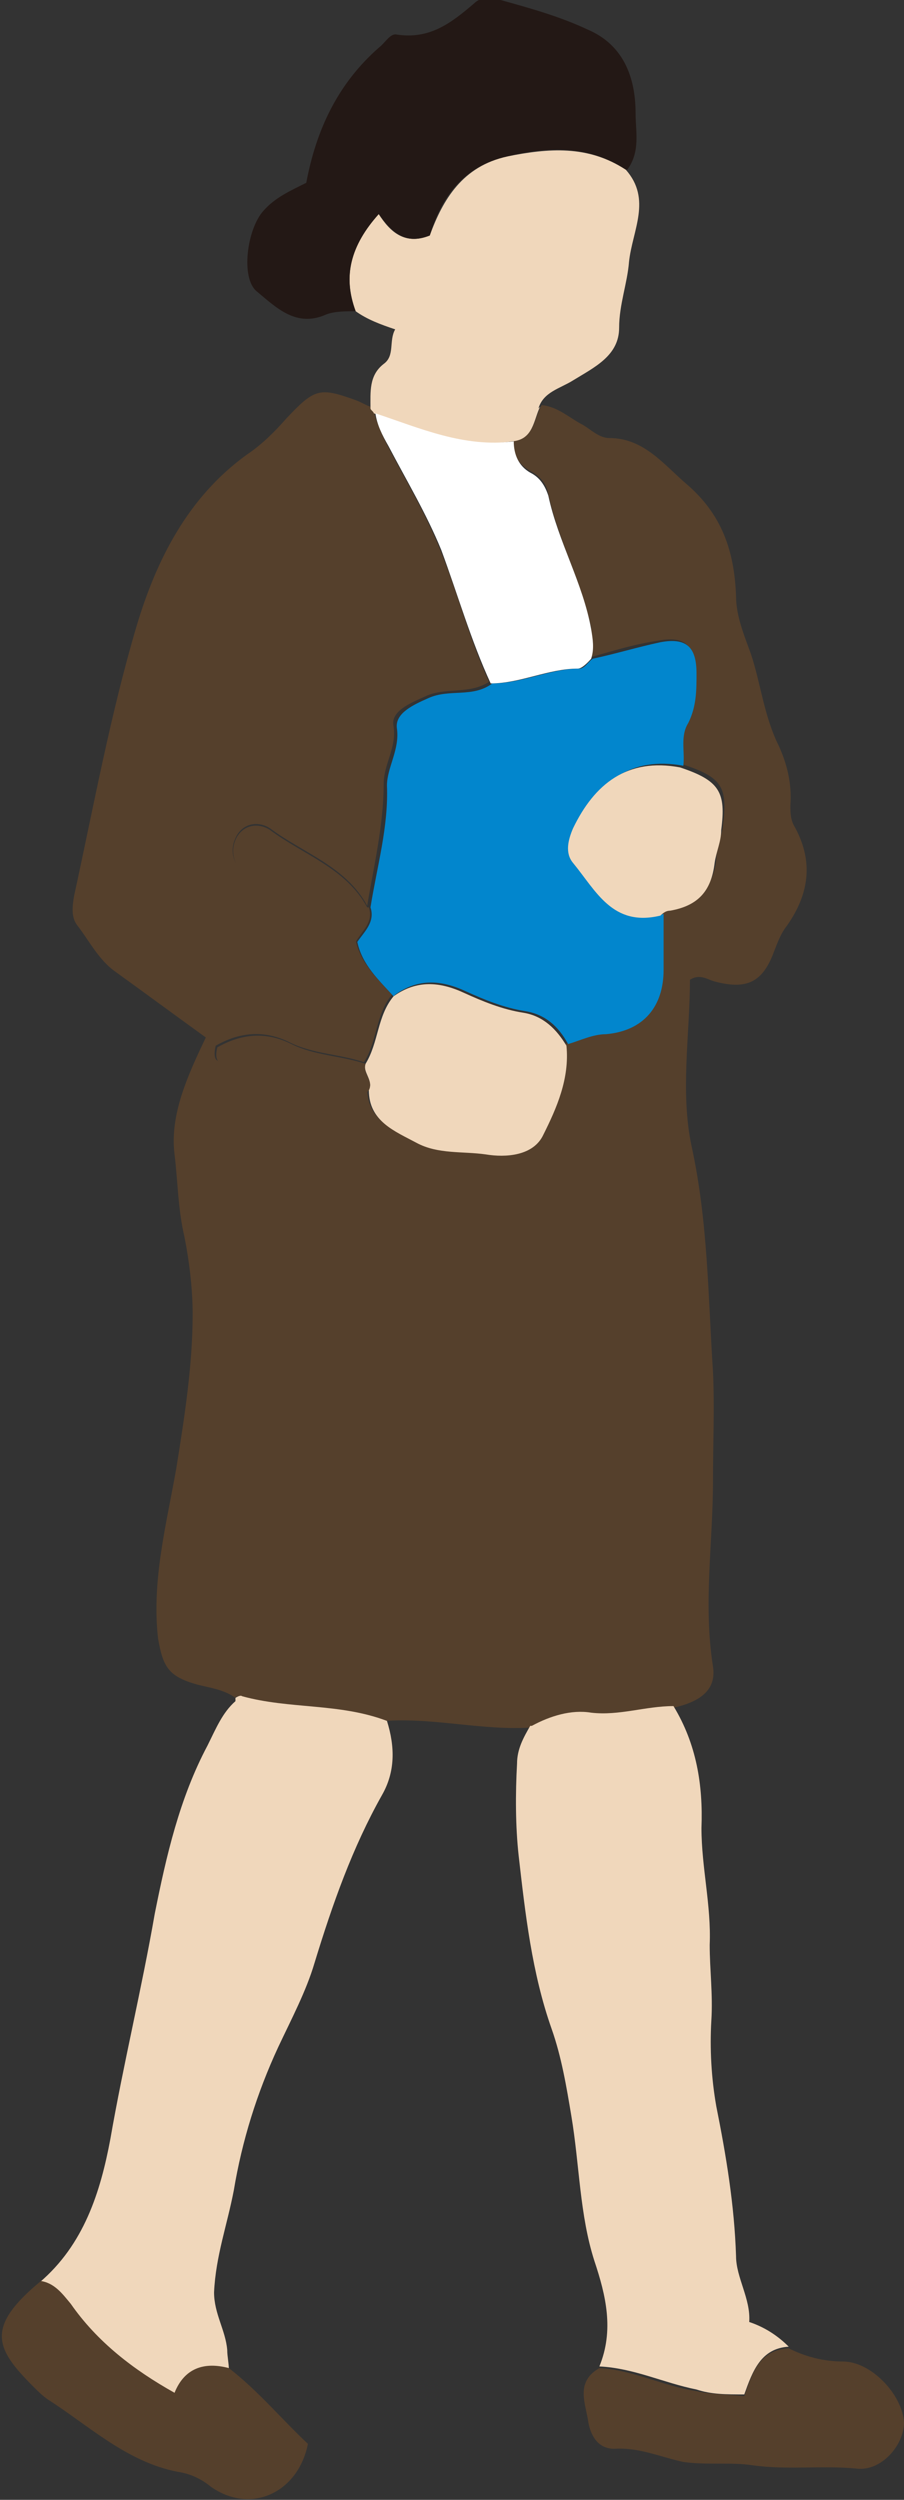<?xml version="1.0" encoding="UTF-8"?><svg id="_レイヤー_2" xmlns="http://www.w3.org/2000/svg" viewBox="0 0 5.49 15.18"><rect x="0" y="0" width="5.49" height="15.18" fill="#333333" stroke="none"/><defs><style>.cls-1{fill:#fff;}.cls-2{fill:#f0d7bb;}.cls-3{fill:#55402c;}.cls-4{fill:#0286cd;}.cls-5{fill:#231815;}</style></defs><g id="Layer_1"><g><path class="cls-3" d="m1.43,10.31c-.07-.05-.15-.06-.23-.08-.18-.05-.21-.11-.24-.28-.04-.35.05-.69.11-1.03.05-.31.1-.63.1-.94,0-.15-.02-.32-.05-.47-.04-.17-.04-.34-.06-.5-.03-.24.08-.48.19-.71-.18-.13-.37-.27-.55-.4-.1-.07-.16-.19-.23-.28-.04-.05-.03-.12-.02-.18.12-.55.22-1.1.38-1.64.12-.4.31-.78.67-1.04.09-.06.17-.14.24-.22.17-.18.2-.19.42-.11.03.01.06.03.09.04,0,.01.02.02.02.03.02.07.05.14.08.2.11.21.23.41.32.63.11.27.18.55.3.81-.12.08-.27.03-.39.09-.09.04-.21.09-.19.18.02.13-.06.23-.06.35,0,.25-.06.5-.1.74-.13-.24-.39-.32-.59-.47-.06-.04-.15-.04-.2.04-.04.07-.04.15.03.22.16.18.37.28.57.4.03.02.08.02.12.02.03.14.13.23.22.33-.1.12-.09.29-.17.41-.15-.05-.31-.05-.45-.12-.16-.08-.31-.06-.45.02-.01.04-.01.08.01.09.13.11.28.19.44.24.16.05.33.09.47-.07,0,.19.16.25.29.32.13.07.28.05.42.07.12.01.28,0,.35-.12.08-.17.17-.34.14-.54.08-.02.15-.06.23-.06.23-.02.35-.16.35-.39,0-.11,0-.23,0-.34.02-.01.05-.03.07-.04.16-.03.25-.12.27-.29,0-.07.03-.13.04-.2.03-.24,0-.3-.25-.38,0-.09-.02-.18.03-.26.06-.09.05-.2.05-.3,0-.16-.06-.22-.22-.19-.14.02-.27.06-.41.1.02-.06,0-.12,0-.18-.06-.28-.2-.53-.26-.81-.01-.06-.05-.11-.11-.14-.07-.04-.11-.1-.1-.19.13-.01.12-.13.17-.21.1.01.17.08.25.12.05.03.1.08.16.08.21,0,.33.16.47.28.21.18.29.4.3.68,0,.12.05.24.09.35.06.18.08.38.17.56.05.11.08.23.07.36,0,.04,0,.08.02.12.12.21.1.41-.04.61-.04.05-.06.11-.08.16-.07.19-.17.23-.36.18-.04-.01-.09-.05-.15-.01,0,.33-.06.68.01,1.01.1.46.1.91.13,1.37.01.21,0,.44,0,.66,0,.38-.06.75,0,1.13.02.13-.06.21-.24.25-.17,0-.33.06-.5.04-.13-.02-.25.02-.36.08-.3.02-.59-.06-.89-.04-.28-.11-.59-.07-.88-.15-.01,0-.02,0-.04.01Z"/><path class="cls-2" d="m3.23,10.48c.11-.06.24-.1.36-.08.17.02.33-.04.5-.04.14.23.18.48.17.74,0,.24.06.47.05.71,0,.15.02.3.01.46-.01.17,0,.35.03.52.06.3.11.6.12.91,0,.13.09.26.08.4.09.03.17.08.24.15-.17.01-.22.15-.27.29-.11,0-.2,0-.29-.03-.2-.04-.38-.13-.59-.14.09-.22.04-.43-.03-.64-.09-.28-.09-.58-.14-.88-.03-.18-.06-.36-.12-.53-.12-.34-.16-.7-.2-1.05-.02-.18-.02-.38-.01-.56,0-.09.04-.16.08-.23Z"/><path class="cls-2" d="m1.43,10.31s.03-.02.04-.01c.29.08.59.04.88.15.05.16.05.31-.03.45-.18.32-.3.66-.41,1.02-.05.17-.14.34-.22.51-.13.28-.22.57-.27.87-.04.21-.11.4-.12.62,0,.13.07.23.08.35,0,.04.01.08.01.12-.15-.03-.27,0-.33.15-.25-.14-.47-.31-.63-.54-.05-.07-.1-.13-.19-.14.27-.23.37-.55.43-.87.08-.46.19-.91.27-1.37.07-.35.15-.7.32-1.02.05-.1.09-.2.17-.27Z"/><path class="cls-2" d="m3.28,2.47c-.04.08-.04.2-.17.21-.3.05-.57-.08-.84-.17,0-.01-.02-.02-.02-.03,0-.1-.01-.2.08-.27.07-.05.03-.14.07-.21-.09-.03-.17-.06-.24-.11-.08-.22-.03-.4.14-.59.07.11.16.19.31.13.08-.22.2-.42.47-.48.25-.05.49-.07.72.08.16.18.04.37.02.56-.01.13-.06.26-.06.4,0,.17-.15.24-.28.32-.08.05-.18.07-.21.17Z"/><path class="cls-5" d="m3.8,1.03c-.23-.15-.47-.14-.72-.08-.27.06-.4.25-.47.48-.15.06-.23-.02-.31-.13-.17.19-.22.38-.14.59-.06,0-.13,0-.18.02-.18.08-.3-.04-.42-.14-.1-.08-.06-.38.04-.49.07-.08.16-.12.26-.17.06-.32.19-.6.44-.82.04-.03.07-.09.11-.08.2.03.33-.07.47-.19.04-.04.11-.04.16-.02.18.05.36.1.53.18.21.09.29.28.29.51,0,.11.03.23-.05.34Z"/><path class="cls-3" d="m.24,13.85c.09.01.14.08.19.14.16.23.38.4.63.54.06-.15.18-.19.33-.15.18.14.32.31.48.46-.06.3-.35.43-.59.26-.06-.05-.13-.08-.2-.09-.31-.06-.54-.28-.79-.44-.03-.02-.06-.05-.09-.08-.23-.23-.29-.36.05-.64Z"/><path class="cls-3" d="m3.64,14.38c.2.01.39.11.59.14.09.02.19.02.29.03.05-.14.09-.28.27-.29.1.05.21.08.33.08.17,0,.36.2.37.37,0,.14-.14.3-.29.28-.21-.02-.42.01-.63-.02-.13-.02-.28,0-.42-.02-.14-.03-.27-.09-.42-.08-.11,0-.15-.1-.16-.18-.02-.11-.07-.23.07-.31Z"/><path class="cls-4" d="m2.39,6.05c-.09-.1-.19-.19-.22-.33.04-.06.11-.12.08-.21.04-.25.11-.49.1-.74,0-.11.08-.22.06-.35-.01-.09.1-.14.19-.18.13-.06.27,0,.39-.09.18,0,.35-.09.53-.09.03,0,.05-.04.08-.06.14-.03.27-.07.41-.1.16-.03.22.03.22.19,0,.1,0,.2-.05.3-.05.08-.02.17-.03.26-.32-.06-.52.1-.65.37-.04.07-.06.15,0,.21.13.17.24.4.53.32,0,.11,0,.23,0,.34,0,.22-.12.37-.35.39-.08,0-.16.04-.23.06-.06-.11-.14-.18-.26-.2-.13-.02-.25-.07-.36-.12-.15-.07-.29-.08-.43.02Z"/><path class="cls-1" d="m3.59,4s-.05.06-.08.06c-.18,0-.35.09-.53.09-.12-.26-.2-.54-.3-.81-.09-.22-.21-.42-.32-.63-.04-.07-.07-.13-.08-.2.27.09.54.21.84.17,0,.08.03.15.1.19.06.03.09.08.11.14.06.28.21.53.26.81.01.06.02.12,0,.18Z"/><path class="cls-2" d="m2.39,6.05c.14-.1.28-.09.43-.02.11.05.23.1.36.12.12.02.2.1.26.2.02.2-.06.38-.14.54-.06.13-.23.14-.35.12-.14-.02-.29,0-.42-.07-.13-.07-.29-.13-.29-.32.03-.06-.04-.11-.02-.16.08-.13.07-.29.17-.41Z"/><path class="cls-2" d="m4.01,5.56c-.29.07-.39-.15-.53-.32-.05-.06-.03-.14,0-.21.13-.27.33-.43.65-.37.24.08.28.15.25.38,0,.07-.03.13-.04.2-.02.17-.1.26-.27.29-.03,0-.05.02-.07.04Z"/><path class="cls-3" d="m2.24,5.51c.03.09-.04.14-.08.21-.04,0-.09,0-.12-.02-.2-.12-.41-.22-.57-.4-.06-.07-.07-.15-.03-.22.05-.08.14-.08.2-.04.2.15.46.23.59.47Z"/><path class="cls-3" d="m2.22,6.46c-.02.06.05.1.02.16-.13.16-.31.12-.47.07-.16-.05-.31-.13-.44-.24-.02-.02-.02-.05-.01-.09.14-.08.29-.1.45-.02.14.07.3.07.45.12Z"/></g></g></svg>